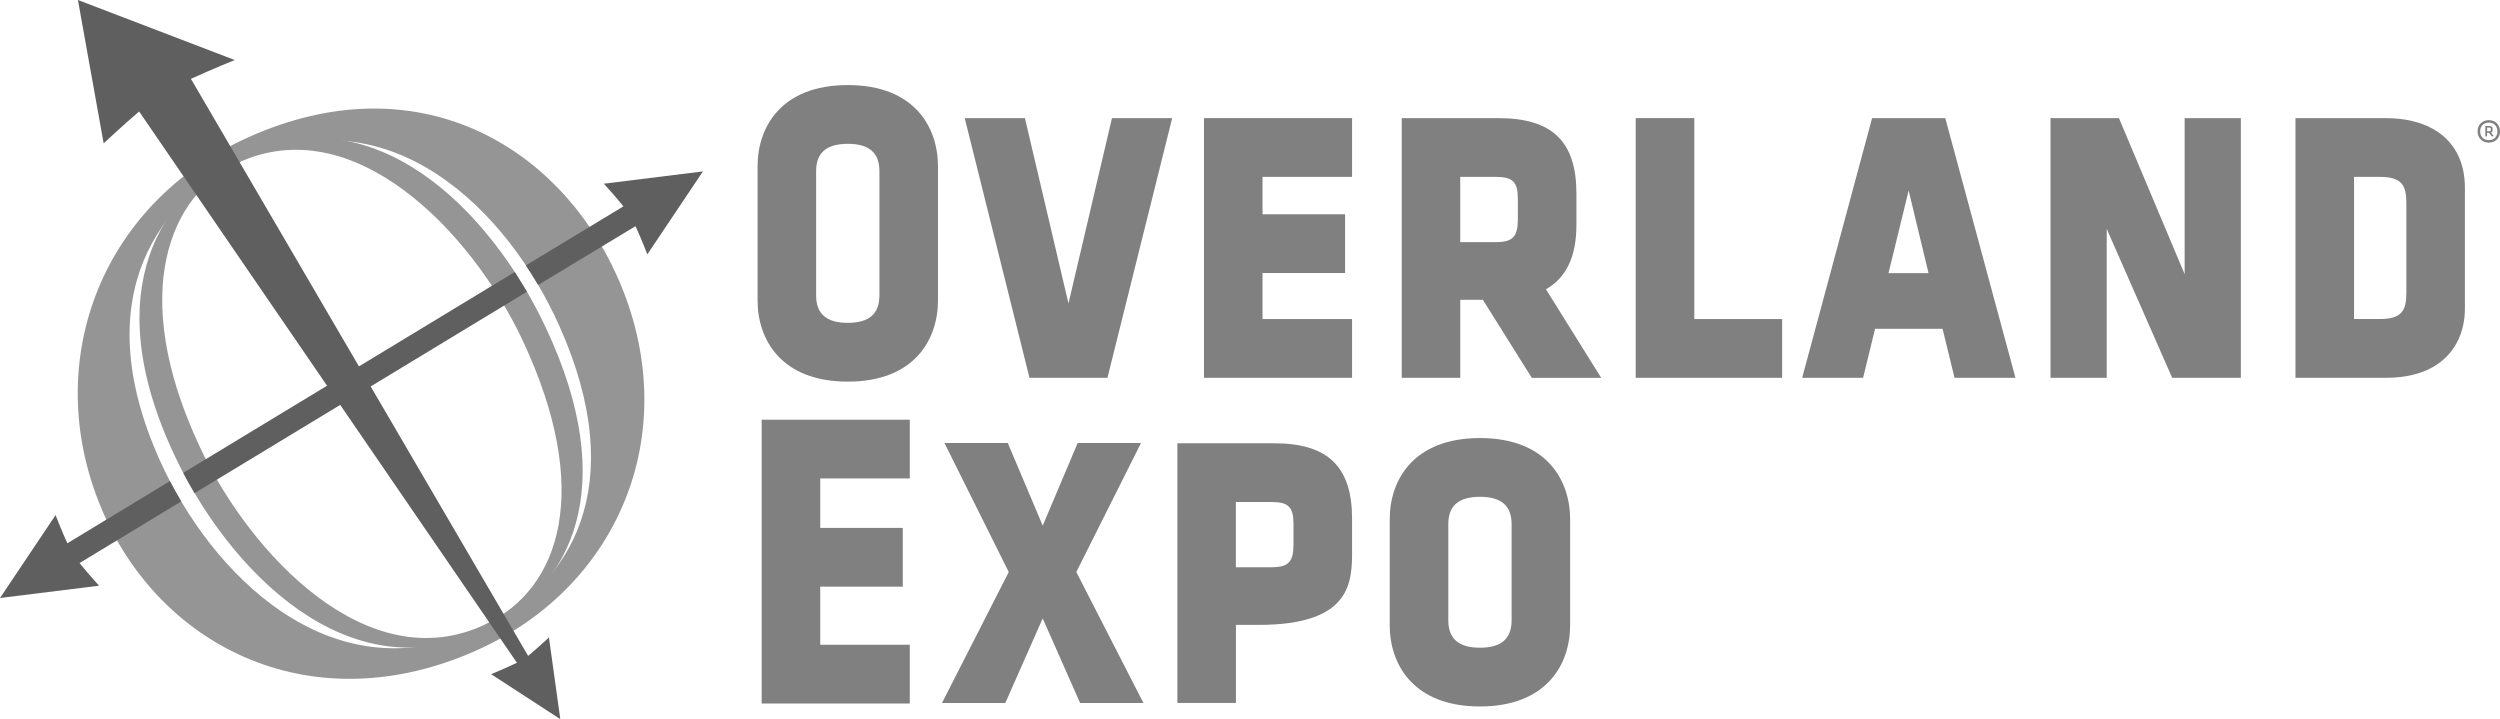 <?xml version="1.0" encoding="UTF-8"?> <svg xmlns="http://www.w3.org/2000/svg" id="Layer_1" viewBox="0 0 100 28.766"><defs><style> .cls-1 { fill: gray; } .cls-2 { fill: #5f5f5f; } .cls-3 { fill: #959595; } </style></defs><g id="West"><g><path class="cls-1" d="M33.911,3.403c-2.66,0-3.608,1.678-3.608,3.249v5.364c0,1.57.947,3.249,3.608,3.249s3.608-1.678,3.608-3.249v-5.364c0-1.57-.947-3.249-3.608-3.249ZM32.645,6.848c0-.737.413-1.095,1.266-1.095s1.266.357,1.266,1.095v4.971c0,.737-.415,1.095-1.266,1.095s-1.266-.359-1.266-1.095v-4.971Z"></path><polygon class="cls-1" points="42.739 12.137 40.997 4.725 38.589 4.725 41.179 15.112 44.298 15.112 46.887 4.725 44.479 4.725 42.739 12.137"></polygon><polygon class="cls-1" points="48.159 15.112 54.083 15.112 54.083 12.762 50.501 12.762 50.501 10.921 53.803 10.921 53.803 8.571 50.501 8.571 50.501 7.075 54.083 7.075 54.083 4.725 48.159 4.725 48.159 15.112"></polygon><path class="cls-1" d="M63.057,8.984v-1.237c0-2.091-.965-3.022-3.128-3.022h-3.86v10.387h2.342v-3.12h.904l1.957,3.122h2.776l-2.21-3.543c.819-.466,1.219-1.316,1.219-2.586ZM58.409,7.075h1.412c.693,0,.893.198.893.883v.799c0,.721-.201.928-.893.928h-1.412v-2.61Z"></path><polygon class="cls-1" points="67.772 4.725 65.428 4.725 65.428 15.112 71.286 15.112 71.286 12.762 67.772 12.762 67.772 4.725"></polygon><path class="cls-1" d="M74.884,4.725l-2.797,10.387h2.437l.479-1.961h2.699l.479,1.961h2.437l-2.807-10.387h-2.927ZM77.14,10.924h-1.6l.806-3.304.795,3.304Z"></path><polygon class="cls-1" points="87.386 10.967 84.758 4.725 82.02 4.725 82.02 15.112 84.269 15.112 84.269 9.156 86.887 15.112 89.634 15.112 89.634 4.725 87.386 4.725 87.386 10.967"></polygon><path class="cls-1" d="M95.427,4.725h-3.608v10.387h3.608c1.063,0,1.883-.286,2.44-.852.476-.486.729-1.152.729-1.928v-4.825c0-1.74-1.184-2.781-3.168-2.781ZM94.162,7.075h1.026c.901,0,1.066.354,1.066,1.049v3.588c0,.696-.166,1.049-1.066,1.049h-1.026v-5.686Z"></path><path class="cls-1" d="M59.197,17.522c-2.66,0-3.608,1.678-3.608,3.249v4.238c0,1.57.947,3.249,3.608,3.249s3.608-1.678,3.608-3.249v-4.238c0-1.57-.947-3.249-3.608-3.249ZM57.932,20.967c0-.737.413-1.095,1.266-1.095s1.266.357,1.266,1.095v3.846c0,.737-.415,1.095-1.266,1.095s-1.266-.359-1.266-1.095v-3.846Z"></path><polygon class="cls-1" points="30.467 28.14 36.391 28.14 36.391 25.79 32.809 25.79 32.809 23.466 36.111 23.466 36.111 21.116 32.809 21.116 32.809 19.138 36.391 19.138 36.391 16.788 30.467 16.788 30.467 28.14"></polygon><path class="cls-1" d="M43.053,22.881l2.684,5.238h-2.533l-1.496-3.382-1.496,3.382h-2.533l2.671-5.238-2.572-5.161h2.533l1.398,3.305,1.398-3.305h2.533l-2.588,5.161Z"></path><path class="cls-1" d="M54.083,21.99v-1.237c0-2.091-.965-3.022-3.128-3.022h-3.86v10.387h2.342v-3.122h.904c3.743.002,3.743-1.735,3.743-3.006ZM49.435,20.08h1.412c.693,0,.893.198.893.883v.799c0,.721-.201.928-.893.928h-1.412v-2.61Z"></path><path class="cls-1" d="M99.553,4.806c.275,0,.447.201.447.45,0,.248-.17.449-.447.449-.275,0-.449-.201-.449-.449-.002-.249.172-.45.449-.45ZM99.553,5.605c.225,0,.343-.159.343-.349,0-.191-.116-.351-.343-.351-.228,0-.346.159-.346.351,0,.191.117.349.346.349ZM99.567,5.316h-.084v.137h-.069v-.412h.161c.092,0,.129.04.129.109v.056c0,.04-.011.072-.06.097l.109.148h-.084l-.103-.135ZM99.572,5.105h-.088v.146h.088c.045,0,.06-.018.06-.047v-.05c0-.04-.018-.05-.06-.05Z"></path></g><g><g><path class="cls-3" d="M24.688,11.057c2.715,6.075.159,12.373-5.62,14.956-6.52,2.913-12.508-.066-14.892-5.399-2.649-5.927-.23-12.449,5.787-15.136,6.697-2.995,12.367.304,14.725,5.579M6.38,18.384c2.027,4.534,6.811,9.436,12.68,6.813,3.823-1.708,6.165-5.777,3.318-12.15-2.08-4.653-6.745-9.287-12.555-6.691-3.291,1.47-6.424,5.359-3.444,12.027"></path><path class="cls-3" d="M21.824,13.087c-2.21-4.687-6.864-9.388-12.219-6.863-3.03,1.43-5.787,5.283-2.62,12,2.155,4.566,6.937,9.538,12.344,6.987,3.524-1.661,5.523-5.706,2.495-12.124M19.4,24.981c-4.674,2.207-9.377-2.8-11.384-7.056-2.953-6.26-1.16-10.157,1.462-11.394,4.627-2.183,9.353,2.688,11.413,7.054,2.819,5.982,1.554,9.959-1.491,11.395"></path></g><g><path class="cls-2" d="M20.677,26.511c-.404.193-1.031.457-1.031.457l2.766,1.798-.454-3.268s-.5.463-.833.738L7.637,3.154c.841-.386,1.753-.753,1.753-.753L3.117,0l1.029,5.735s.725-.685,1.419-1.275l15.112,22.051Z"></path><path class="cls-2" d="M6.795,19.244l-4.101,2.487c-.227-.492-.471-1.127-.471-1.127l-2.223,3.316,3.963-.492s-.455-.497-.782-.906l4.068-2.466c-.161-.269-.312-.54-.454-.812"></path><path class="cls-2" d="M7.329,18.914c.142.272.294.542.455.811l13.293-8.055-.487-.791-13.261,8.035Z"></path><path class="cls-2" d="M21.036,10.615c.17.257.335.518.491.783l3.894-2.351c.227.492.473,1.127.473,1.127l2.223-3.318-3.963.492s.455.497.782.906l-3.899,2.361Z"></path></g></g></g></svg> 